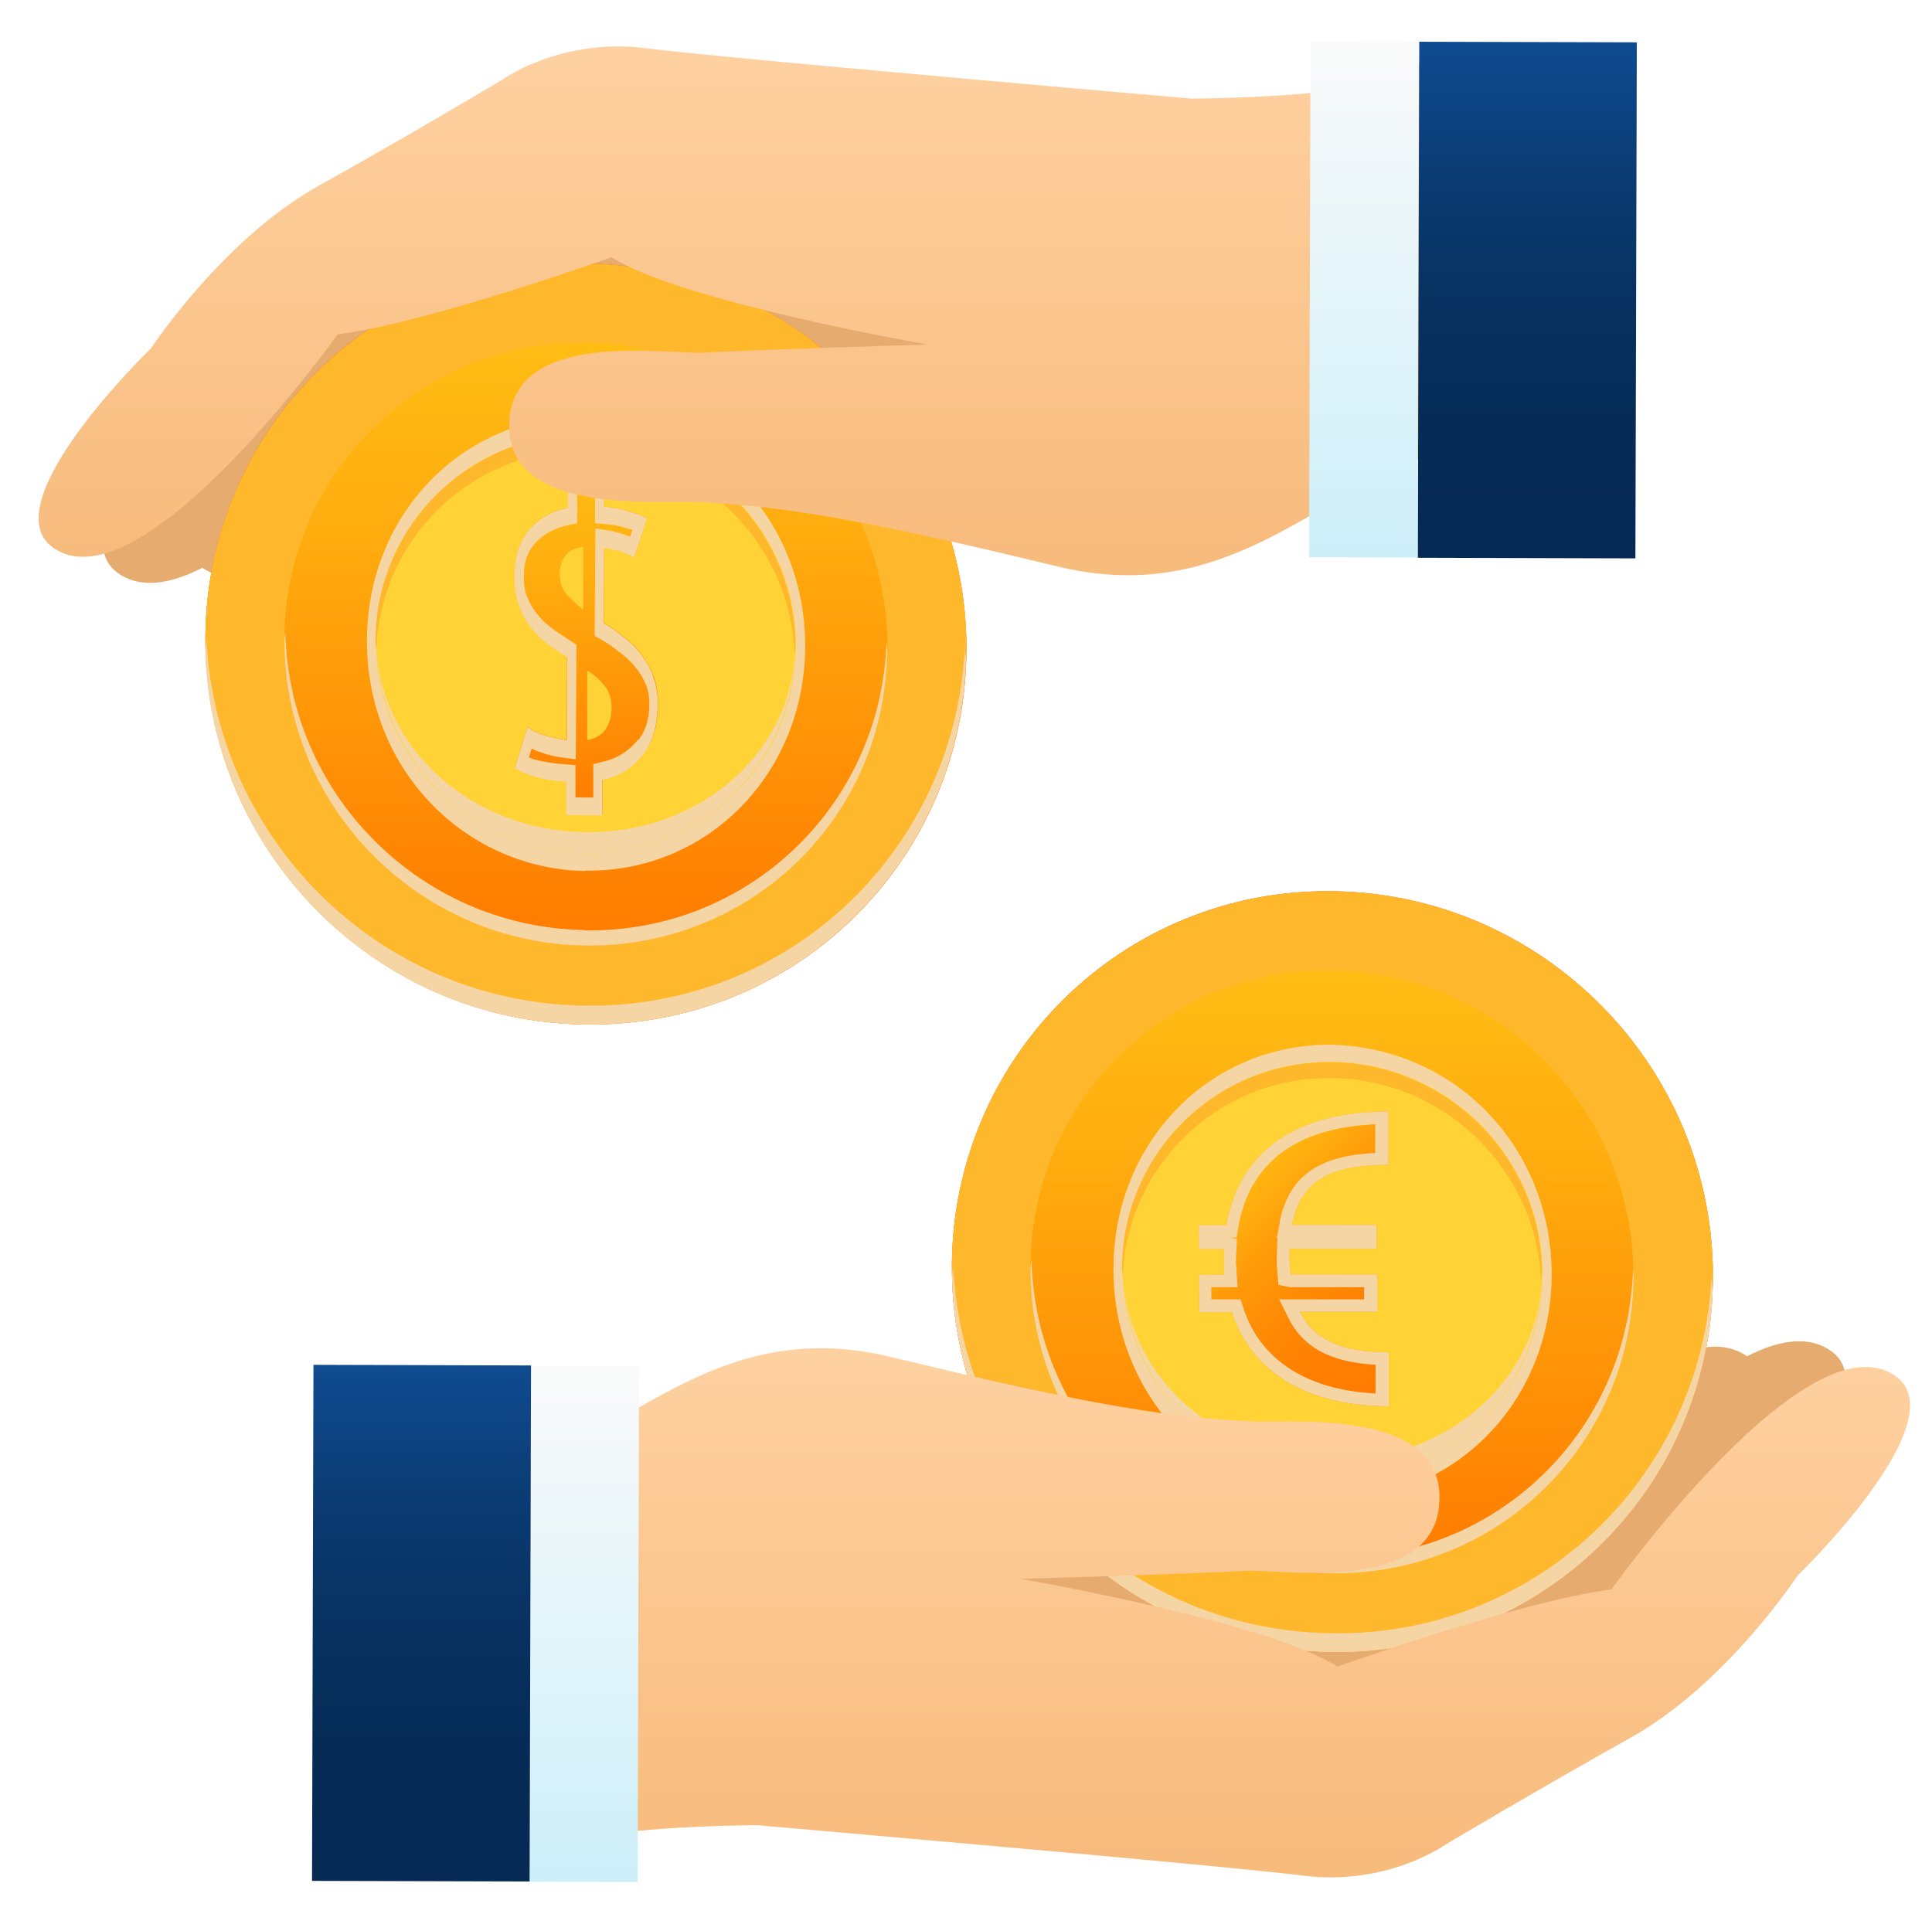 <svg width="78" height="77" viewBox="0 0 78 77" fill="none" xmlns="http://www.w3.org/2000/svg">
<g filter="url(#filter0_d_983_6949)">
<g clip-path="url(#clip0_983_6949)">
<path d="M70.516 53.92C69.495 53.226 68.133 53.553 66.717 54.397C63.625 53.321 56.421 60.77 56.421 60.77C53.902 60.144 48.522 60.934 48.522 60.934C47.242 60.062 43.565 59.953 39.956 60.09C38.975 59.953 38.363 59.885 38.363 59.885L38.077 60.185C37.477 60.212 36.906 60.253 36.347 60.294C35.503 60.185 34.985 60.117 34.985 60.117L34.699 60.43C32.834 60.593 31.54 60.743 31.54 60.743L21.571 71.461C21.571 71.461 23.954 71.284 27.1 71.08C31.894 71.652 43.497 73.068 46.139 73.477C47.569 73.695 48.808 73.518 49.775 73.259C52.976 73.654 55.209 72.169 55.209 72.169C55.209 72.169 58.941 70.072 62.849 68.043C66.758 66 69.754 61.71 69.754 61.71C69.754 61.71 76.427 55.623 73.976 53.757C73.05 53.062 71.824 53.267 70.53 53.934L70.516 53.92Z" fill="#E6AB6E"/>
<path d="M11.956 21.617C15.048 22.692 22.252 15.243 22.252 15.243C24.785 15.87 30.151 15.08 30.151 15.08C31.431 15.951 35.108 16.06 38.731 15.924C39.711 16.06 40.338 16.128 40.338 16.128L40.61 15.829C41.196 15.788 41.781 15.761 42.34 15.72C43.184 15.829 43.701 15.897 43.701 15.897L43.987 15.584C45.853 15.42 47.133 15.27 47.133 15.27L57.102 4.552C57.102 4.552 54.719 4.729 51.587 4.934C46.806 4.348 35.176 2.945 32.548 2.537C31.118 2.319 29.878 2.482 28.912 2.755C25.711 2.36 23.478 3.844 23.478 3.844C23.478 3.844 19.746 5.941 15.838 7.971C11.929 10.014 8.933 14.317 8.933 14.317C8.933 14.317 2.26 20.404 4.711 22.27C5.637 22.965 6.863 22.761 8.17 22.093C9.192 22.788 10.553 22.447 11.97 21.617H11.956Z" fill="#E6AB6E"/>
<path d="M23.723 9.809C15.238 9.659 8.334 16.455 8.293 24.926C8.252 33.424 15.102 40.41 23.587 40.533C32.071 40.683 38.989 33.914 39.017 25.416C39.057 16.945 32.207 9.945 23.723 9.809Z" fill="url(#paint0_linear_983_6949)"/>
<g style="mix-blend-mode:screen">
<path d="M39.017 25.416C38.976 33.914 32.071 40.669 23.587 40.533C15.102 40.41 8.252 33.424 8.293 24.926C8.334 16.455 15.238 9.673 23.723 9.809C32.207 9.945 39.057 16.945 39.017 25.416Z" fill="#FFB82B"/>
</g>
<g style="mix-blend-mode:multiply">
<path d="M23.573 39.77C15.225 39.661 8.497 32.879 8.32 24.558C8.32 24.681 8.279 24.803 8.279 24.926C8.238 33.424 15.088 40.41 23.573 40.533C32.057 40.683 38.976 33.914 39.003 25.416C39.003 25.28 38.962 25.157 38.962 25.021C38.73 33.342 31.935 39.92 23.573 39.77Z" fill="#F5D5A4"/>
</g>
<g style="mix-blend-mode:screen">
<path d="M23.723 10.694C32.044 10.831 38.744 17.572 38.975 25.825C38.975 25.689 39.016 25.566 39.016 25.43C39.057 16.959 32.207 9.959 23.723 9.823C15.238 9.673 8.333 16.469 8.292 24.939C8.292 25.103 8.333 25.266 8.333 25.43C8.592 17.15 15.374 10.572 23.723 10.708V10.694Z" fill="#FFB82B"/>
</g>
<path d="M35.816 25.362C35.789 32.103 30.314 37.442 23.6 37.333C16.886 37.224 11.452 31.695 11.48 24.98C11.507 18.239 16.982 12.901 23.709 13.01C30.437 13.118 35.857 18.634 35.83 25.362H35.816Z" fill="url(#paint1_linear_983_6949)"/>
<g style="mix-blend-mode:multiply">
<path d="M23.6 36.72C16.982 36.611 11.643 31.245 11.521 24.667C11.521 24.776 11.48 24.885 11.48 24.994C11.452 31.708 16.873 37.237 23.6 37.346C30.328 37.455 35.803 32.117 35.816 25.375C35.816 25.267 35.789 25.185 35.789 25.089C35.585 31.667 30.219 36.842 23.6 36.733V36.72Z" fill="#F5D5A4"/>
</g>
<g style="mix-blend-mode:multiply">
<path d="M23.613 34.337C20.359 34.282 17.39 32.416 15.864 29.461C15.17 28.113 14.802 26.574 14.816 25.008C14.829 19.942 18.67 15.979 23.545 15.979C28.652 16.074 32.534 20.159 32.507 25.294C32.479 30.36 28.639 34.323 23.763 34.323H23.627L23.613 34.337Z" fill="#F5D5A4"/>
</g>
<path d="M32.125 25.307C32.112 29.992 28.299 33.696 23.614 33.628C18.942 33.547 15.156 29.72 15.184 25.021C15.197 20.35 19.024 16.619 23.695 16.7C28.38 16.782 32.153 20.622 32.139 25.294L32.125 25.307Z" fill="#FFD336"/>
<g style="mix-blend-mode:multiply">
<path d="M32.071 25.73C32.071 25.73 32.071 25.702 32.071 25.689C31.812 29.706 28.135 32.839 23.614 32.77C19.106 32.702 15.47 29.488 15.225 25.484V25.498C15.456 29.965 19.092 33.56 23.614 33.628C28.149 33.697 31.84 30.21 32.085 25.73H32.071Z" fill="#F5D5A4"/>
</g>
<g style="mix-blend-mode:screen">
<path d="M23.682 17.354C28.244 17.436 31.921 21.099 32.084 25.607C32.084 25.498 32.112 25.403 32.112 25.307C32.125 20.636 28.353 16.796 23.668 16.714C18.997 16.632 15.184 20.364 15.156 25.035C15.156 25.157 15.184 25.267 15.197 25.375C15.374 20.854 19.106 17.272 23.668 17.354H23.682Z" fill="#FFB82B"/>
</g>
<path d="M22.865 30.728C22.375 30.687 21.966 30.619 21.612 30.523C21.258 30.442 20.985 30.305 20.781 30.169L21.299 28.508C21.448 28.644 21.653 28.739 21.939 28.835C22.211 28.93 22.524 28.998 22.878 29.039V25.689C22.633 25.525 22.375 25.348 22.116 25.171C21.857 24.98 21.639 24.749 21.435 24.504C21.231 24.245 21.067 23.959 20.958 23.619C20.822 23.305 20.768 22.897 20.768 22.434C20.768 21.63 20.958 21.017 21.353 20.554C21.748 20.091 22.266 19.792 22.933 19.655V18.239L24.404 18.266V19.615C24.744 19.642 25.071 19.71 25.343 19.792C25.616 19.86 25.888 19.969 26.133 20.078L25.616 21.671C25.466 21.589 25.303 21.508 25.085 21.426C24.88 21.358 24.649 21.303 24.404 21.276L24.377 24.313C24.649 24.463 24.908 24.654 25.166 24.858C25.425 25.049 25.657 25.253 25.861 25.539C26.065 25.784 26.242 26.097 26.365 26.41C26.501 26.737 26.569 27.119 26.569 27.568C26.569 28.44 26.365 29.134 25.956 29.625C25.561 30.128 25.017 30.469 24.336 30.619V32.049L22.878 32.035V30.7L22.865 30.728ZM23.559 21.249C23.178 21.29 22.933 21.426 22.797 21.644C22.661 21.848 22.593 22.093 22.593 22.325C22.593 22.652 22.674 22.938 22.865 23.156C23.055 23.36 23.287 23.578 23.546 23.782V21.249H23.559ZM23.709 29.052C24.036 28.984 24.281 28.862 24.445 28.617C24.608 28.385 24.69 28.099 24.69 27.745C24.69 27.405 24.608 27.105 24.417 26.873C24.227 26.642 24.009 26.41 23.709 26.247V29.066V29.052Z" fill="url(#paint2_linear_983_6949)"/>
<g style="mix-blend-mode:multiply">
<path d="M26.351 26.424C26.229 26.097 26.052 25.797 25.847 25.552C25.643 25.266 25.398 25.062 25.153 24.871C24.894 24.667 24.635 24.476 24.363 24.327L24.39 21.29C24.635 21.331 24.867 21.385 25.071 21.439C25.289 21.508 25.452 21.589 25.602 21.685L26.12 20.091C25.875 19.969 25.616 19.873 25.33 19.805C25.058 19.71 24.731 19.655 24.39 19.628V18.28L22.933 18.253V19.669C22.279 19.805 21.748 20.105 21.353 20.568C20.958 21.044 20.768 21.644 20.768 22.447C20.768 22.91 20.822 23.305 20.958 23.632C21.067 23.973 21.244 24.272 21.435 24.517C21.639 24.762 21.871 24.994 22.116 25.185C22.375 25.362 22.633 25.552 22.892 25.702V29.052C22.524 29.012 22.211 28.93 21.939 28.848C21.666 28.753 21.448 28.657 21.299 28.521L20.781 30.183C20.985 30.319 21.271 30.442 21.612 30.537C21.966 30.632 22.375 30.7 22.865 30.741V32.076L24.322 32.089V30.659C25.003 30.509 25.548 30.169 25.943 29.665C26.338 29.175 26.542 28.48 26.555 27.609C26.555 27.159 26.487 26.778 26.351 26.451V26.424ZM25.738 29.052C25.384 29.502 24.88 29.815 24.281 29.938L23.954 30.019V31.367H23.233V30.06L22.878 30.033C22.402 30.006 22.007 29.938 21.666 29.856C21.558 29.829 21.448 29.801 21.353 29.747L21.462 29.393C21.585 29.447 21.707 29.515 21.871 29.556C22.157 29.665 22.483 29.733 22.851 29.774L23.246 29.829L23.273 25.198C23.273 25.198 22.524 24.722 22.293 24.544C22.034 24.354 21.83 24.15 21.653 23.918C21.489 23.714 21.367 23.482 21.271 23.237C21.176 23.019 21.149 22.774 21.149 22.447C21.149 21.889 21.271 21.508 21.558 21.154C21.898 20.745 22.375 20.486 22.974 20.364L23.301 20.296V18.961L24.023 18.974V20.296L24.377 20.323C24.703 20.35 25.017 20.404 25.275 20.486C25.357 20.513 25.439 20.541 25.534 20.554L25.439 20.84C25.343 20.799 25.248 20.759 25.139 20.731C24.935 20.663 24.69 20.609 24.431 20.568L24.036 20.5L24.009 24.844L24.281 24.994C24.54 25.144 24.785 25.321 25.044 25.525C25.316 25.729 25.507 25.92 25.67 26.124C25.847 26.342 25.984 26.587 26.093 26.846C26.174 27.064 26.215 27.296 26.215 27.568C26.215 28.208 26.065 28.671 25.779 29.039L25.738 29.052Z" fill="#F5D5A4"/>
</g>
<path d="M61.787 14.862C61.787 14.862 58.328 17.272 56.285 18.171C52.349 19.901 48.89 23.537 42.694 22.039C36.511 20.541 31.867 19.533 27.904 19.438C26.079 19.397 20.168 19.887 20.577 16.006C20.958 12.424 27.087 13.5 28.462 13.405C29.851 13.309 37.45 13.078 37.45 13.078C37.45 13.078 27.509 11.362 24.69 9.55C24.69 9.55 17.39 12.179 13.631 12.669C13.631 12.669 5.691 23.809 2.137 21.276C-0.369 19.479 6.1 13.227 6.1 13.227C6.1 13.227 8.987 8.842 12.828 6.69C16.682 4.539 20.345 2.346 20.345 2.346C20.345 2.346 22.66 0.698 26.011 1.107C29.361 1.529 48.127 3.15 48.127 3.15C48.127 3.15 53.017 3.122 54.801 2.605C56.489 2.115 58.777 1.039 58.777 1.039L61.787 14.862Z" fill="url(#paint3_linear_983_6949)"/>
<path d="M52.909 0.83L52.851 21.667L57.223 21.679L57.281 0.843L52.909 0.83Z" fill="url(#paint4_linear_983_6949)"/>
<path d="M57.299 0.852L57.241 21.688L66.025 21.713L66.083 0.876L57.299 0.852Z" fill="url(#paint5_linear_983_6949)"/>
<path d="M53.861 35.154C45.376 35.004 38.472 41.8 38.431 50.27C38.39 58.769 45.24 65.755 53.725 65.877C62.209 66.027 69.127 59.259 69.155 50.761C69.196 42.276 62.345 35.29 53.861 35.154Z" fill="url(#paint6_linear_983_6949)"/>
<g style="mix-blend-mode:screen">
<path d="M69.155 50.761C69.114 59.259 62.209 66.014 53.725 65.877C45.24 65.755 38.39 58.768 38.431 50.27C38.472 41.8 45.376 35.017 53.861 35.154C62.345 35.29 69.196 42.29 69.155 50.761Z" fill="#FFB82B"/>
</g>
<g style="mix-blend-mode:multiply">
<path d="M53.725 65.115C45.376 65.006 38.649 58.224 38.472 49.903C38.472 50.025 38.431 50.148 38.431 50.27C38.39 58.769 45.24 65.755 53.725 65.877C62.209 66.027 69.127 59.259 69.155 50.761C69.155 50.625 69.114 50.502 69.114 50.366C68.882 58.687 62.087 65.265 53.725 65.115Z" fill="#F5D5A4"/>
</g>
<g style="mix-blend-mode:screen">
<path d="M53.861 36.039C62.182 36.175 68.882 42.916 69.114 51.169C69.114 51.033 69.154 50.91 69.154 50.774C69.195 42.29 62.345 35.303 53.861 35.167C45.376 35.017 38.471 41.813 38.431 50.284C38.431 50.447 38.471 50.611 38.471 50.774C38.73 42.494 45.512 35.916 53.861 36.052V36.039Z" fill="#FFB82B"/>
</g>
<path d="M65.954 50.706C65.927 57.447 60.452 62.786 53.725 62.677C46.997 62.568 41.577 57.039 41.604 50.325C41.631 43.584 47.106 38.245 53.82 38.354C60.548 38.449 65.968 43.979 65.941 50.706H65.954Z" fill="url(#paint7_linear_983_6949)"/>
<g style="mix-blend-mode:multiply">
<path d="M53.739 62.064C47.12 61.955 41.781 56.59 41.645 50.012C41.645 50.121 41.604 50.23 41.604 50.339C41.563 57.053 46.997 62.582 53.725 62.691C60.453 62.8 65.927 57.461 65.954 50.72C65.954 50.625 65.927 50.529 65.927 50.434C65.723 57.012 60.357 62.187 53.739 62.078V62.064Z" fill="#F5D5A4"/>
</g>
<g style="mix-blend-mode:multiply">
<path d="M53.752 59.695C50.497 59.64 47.528 57.774 46.003 54.819C45.308 53.471 44.94 51.932 44.954 50.366C44.968 45.3 48.808 41.35 53.684 41.35C58.791 41.446 62.658 45.531 62.645 50.665C62.617 55.732 58.777 59.695 53.901 59.695H53.765H53.752Z" fill="#F5D5A4"/>
</g>
<path d="M62.264 50.652C62.25 55.337 58.437 59.041 53.752 58.973C49.081 58.891 45.295 55.064 45.322 50.366C45.336 45.695 49.149 41.963 53.834 42.045C58.519 42.127 62.291 45.967 62.277 50.638L62.264 50.652Z" fill="#FFD336"/>
<g style="mix-blend-mode:multiply">
<path d="M62.223 51.088V51.047C61.964 55.064 58.273 58.197 53.752 58.129C49.244 58.06 45.608 54.846 45.363 50.843V50.856C45.594 55.323 49.23 58.918 53.752 58.986C58.287 59.055 61.978 55.568 62.223 51.088Z" fill="#F5D5A4"/>
</g>
<g style="mix-blend-mode:screen">
<path d="M53.82 42.699C58.383 42.78 62.06 46.444 62.223 50.951C62.223 50.843 62.25 50.747 62.25 50.652C62.278 45.981 58.492 42.14 53.807 42.058C49.135 41.977 45.322 45.708 45.295 50.379C45.295 50.502 45.322 50.611 45.322 50.72C45.499 46.199 49.231 42.617 53.793 42.699H53.82Z" fill="#FFB82B"/>
</g>
<path d="M56.054 46.226V44.047C52.404 44.047 50.048 45.586 49.517 48.636H48.4V49.603H49.421C49.421 49.739 49.408 49.876 49.408 50.025C49.408 50.23 49.408 50.434 49.435 50.638H48.413V52.15H49.734C50.538 54.629 52.853 55.95 56.067 55.95V53.77C54.161 53.77 53.03 53.253 52.486 52.136H55.604V50.624H52.104C52.104 50.434 52.063 50.23 52.063 50.012C52.063 49.862 52.063 49.726 52.063 49.59H55.577V48.623H52.159C52.499 46.893 53.63 46.199 56.04 46.199L56.054 46.226Z" fill="url(#paint8_linear_983_6949)"/>
<g style="mix-blend-mode:multiply">
<path d="M56.054 46.226V44.047C52.404 44.047 50.048 45.586 49.517 48.636H48.4V49.603H49.421C49.421 49.739 49.408 49.876 49.408 50.025C49.408 50.23 49.408 50.434 49.435 50.638H48.413V52.15H49.734C50.538 54.629 52.853 55.95 56.067 55.95V53.77C54.161 53.77 53.03 53.253 52.486 52.136H55.604V50.624H52.104C52.104 50.434 52.063 50.23 52.063 50.012C52.063 49.862 52.063 49.726 52.063 49.59H55.577V48.623H52.159C52.499 46.893 53.63 46.199 56.04 46.199L56.054 46.226ZM51.668 48.541L51.546 49.154H51.573C51.573 49.154 51.546 49.876 51.546 50.025C51.546 50.216 51.559 50.407 51.573 50.584L51.614 51.047L52.091 51.142H55.073V51.632H51.641L52.009 52.368C52.594 53.566 53.725 54.179 55.536 54.274V55.432C52.772 55.296 50.879 54.084 50.198 51.986L50.089 51.632H48.904V51.142H49.966L49.925 50.584C49.925 50.393 49.898 50.216 49.898 50.012L49.939 49.195L49.666 49.14H49.925L49.993 48.718C50.552 45.504 53.194 44.66 55.523 44.564V45.722C53.194 45.831 52.023 46.689 51.655 48.541H51.668Z" fill="#F5D5A4"/>
</g>
<path d="M16.886 61.138C16.886 61.138 20.345 58.728 22.388 57.829C26.324 56.099 29.783 52.463 35.98 53.961C42.176 55.459 46.807 56.467 50.77 56.562C52.595 56.603 58.505 56.113 58.096 59.994C57.729 63.576 51.587 62.5 50.211 62.595C48.822 62.691 41.223 62.922 41.223 62.922C41.223 62.922 51.165 64.638 53.997 66.463C53.997 66.463 61.297 63.835 65.056 63.344C65.056 63.344 72.995 52.204 76.536 54.737C79.042 56.535 72.573 62.786 72.573 62.786C72.573 62.786 69.7 67.171 65.846 69.323C62.005 71.475 58.328 73.667 58.328 73.667C58.328 73.667 56.013 75.315 52.663 74.907C49.312 74.485 30.546 72.864 30.546 72.864C30.546 72.864 25.657 72.891 23.873 73.409C22.184 73.899 19.896 74.975 19.896 74.975L16.9 61.152L16.886 61.138Z" fill="url(#paint9_linear_983_6949)"/>
<path d="M21.43 54.311L21.372 75.147L25.743 75.159L25.801 54.323L21.43 54.311Z" fill="url(#paint10_linear_983_6949)"/>
<path d="M12.655 54.277L12.597 75.114L21.381 75.138L21.439 54.302L12.655 54.277Z" fill="url(#paint11_linear_983_6949)"/>
</g>
</g>
<defs>
<filter id="filter0_d_983_6949" x="0.718" y="0.834" width="77.222" height="75.997" filterUnits="userSpaceOnUse" color-interpolation-filters="sRGB">
<feFlood flood-opacity="0" result="BackgroundImageFix"/>
<feColorMatrix in="SourceAlpha" type="matrix" values="0 0 0 0 0 0 0 0 0 0 0 0 0 0 0 0 0 0 127 0" result="hardAlpha"/>
<feOffset dy="0.833"/>
<feGaussianBlur stdDeviation="0.416"/>
<feComposite in2="hardAlpha" operator="out"/>
<feColorMatrix type="matrix" values="0 0 0 0 0 0 0 0 0 0 0 0 0 0 0 0 0 0 0.25 0"/>
<feBlend mode="normal" in2="BackgroundImageFix" result="effect1_dropShadow_983_6949"/>
<feBlend mode="normal" in="SourceGraphic" in2="effect1_dropShadow_983_6949" result="shape"/>
</filter>
<linearGradient id="paint0_linear_983_6949" x1="8.279" y1="25.171" x2="39.017" y2="25.171" gradientUnits="userSpaceOnUse">
<stop stop-color="#DD3F18"/>
<stop offset="0.42" stop-color="#E74A1A"/>
<stop offset="1" stop-color="#FD6120"/>
</linearGradient>
<linearGradient id="paint1_linear_983_6949" x1="23.655" y1="37.333" x2="23.655" y2="13.01" gradientUnits="userSpaceOnUse">
<stop stop-color="#FF7B00"/>
<stop offset="0.02" stop-color="#FF7C00"/>
<stop offset="0.67" stop-color="#FFAB0E"/>
<stop offset="1" stop-color="#FFBD14"/>
</linearGradient>
<linearGradient id="paint2_linear_983_6949" x1="23.655" y1="32.076" x2="23.655" y2="18.239" gradientUnits="userSpaceOnUse">
<stop stop-color="#FF7B00"/>
<stop offset="0.02" stop-color="#FF7C00"/>
<stop offset="0.67" stop-color="#FFAB0E"/>
<stop offset="1" stop-color="#FFBD14"/>
</linearGradient>
<linearGradient id="paint3_linear_983_6949" x1="31.662" y1="22.407" x2="31.662" y2="1.039" gradientUnits="userSpaceOnUse">
<stop offset="0.02" stop-color="#F7BB7C"/>
<stop offset="1" stop-color="#FFD1A1"/>
</linearGradient>
<linearGradient id="paint4_linear_983_6949" x1="55.061" y1="21.687" x2="55.061" y2="0.837" gradientUnits="userSpaceOnUse">
<stop stop-color="#CDEFFA"/>
<stop offset="1" stop-color="#FAFAFA"/>
</linearGradient>
<linearGradient id="paint5_linear_983_6949" x1="61.657" y1="21.71" x2="61.657" y2="0.832" gradientUnits="userSpaceOnUse">
<stop stop-color="#062A54"/>
<stop offset="0.27" stop-color="#062B57"/>
<stop offset="0.52" stop-color="#083262"/>
<stop offset="0.75" stop-color="#0B3C74"/>
<stop offset="0.98" stop-color="#0F4A8E"/>
<stop offset="1" stop-color="#104C91"/>
</linearGradient>
<linearGradient id="paint6_linear_983_6949" x1="38.431" y1="50.516" x2="69.155" y2="50.516" gradientUnits="userSpaceOnUse">
<stop stop-color="#DD3F18"/>
<stop offset="0.42" stop-color="#E74A1A"/>
<stop offset="1" stop-color="#FD6120"/>
</linearGradient>
<linearGradient id="paint7_linear_983_6949" x1="53.793" y1="62.691" x2="53.793" y2="38.368" gradientUnits="userSpaceOnUse">
<stop stop-color="#FF7B00"/>
<stop offset="0.02" stop-color="#FF7C00"/>
<stop offset="0.67" stop-color="#FFAB0E"/>
<stop offset="1" stop-color="#FFBD14"/>
</linearGradient>
<linearGradient id="paint8_linear_983_6949" x1="50.416" y1="46.294" x2="58.069" y2="53.947" gradientUnits="userSpaceOnUse">
<stop stop-color="#FFBD14"/>
<stop offset="0.05" stop-color="#FFB511"/>
<stop offset="0.27" stop-color="#FF9B09"/>
<stop offset="0.5" stop-color="#FF8904"/>
<stop offset="0.74" stop-color="#FF7E01"/>
<stop offset="1" stop-color="#FF7B00"/>
</linearGradient>
<linearGradient id="paint9_linear_983_6949" x1="46.997" y1="74.961" x2="46.997" y2="53.607" gradientUnits="userSpaceOnUse">
<stop offset="0.02" stop-color="#F7BB7C"/>
<stop offset="1" stop-color="#FFD1A1"/>
</linearGradient>
<linearGradient id="paint10_linear_983_6949" x1="23.595" y1="75.16" x2="23.595" y2="54.323" gradientUnits="userSpaceOnUse">
<stop stop-color="#CDEFFA"/>
<stop offset="1" stop-color="#FAFAFA"/>
</linearGradient>
<linearGradient id="paint11_linear_983_6949" x1="17.012" y1="75.151" x2="17.012" y2="54.273" gradientUnits="userSpaceOnUse">
<stop stop-color="#062A54"/>
<stop offset="0.27" stop-color="#062B57"/>
<stop offset="0.52" stop-color="#083262"/>
<stop offset="0.75" stop-color="#0B3C74"/>
<stop offset="0.98" stop-color="#0F4A8E"/>
<stop offset="1" stop-color="#104C91"/>
</linearGradient>
<clipPath id="clip0_983_6949">
<rect width="75.557" height="74.331" fill="white" transform="translate(1.551 0.834)"/>
</clipPath>
</defs>
</svg>
